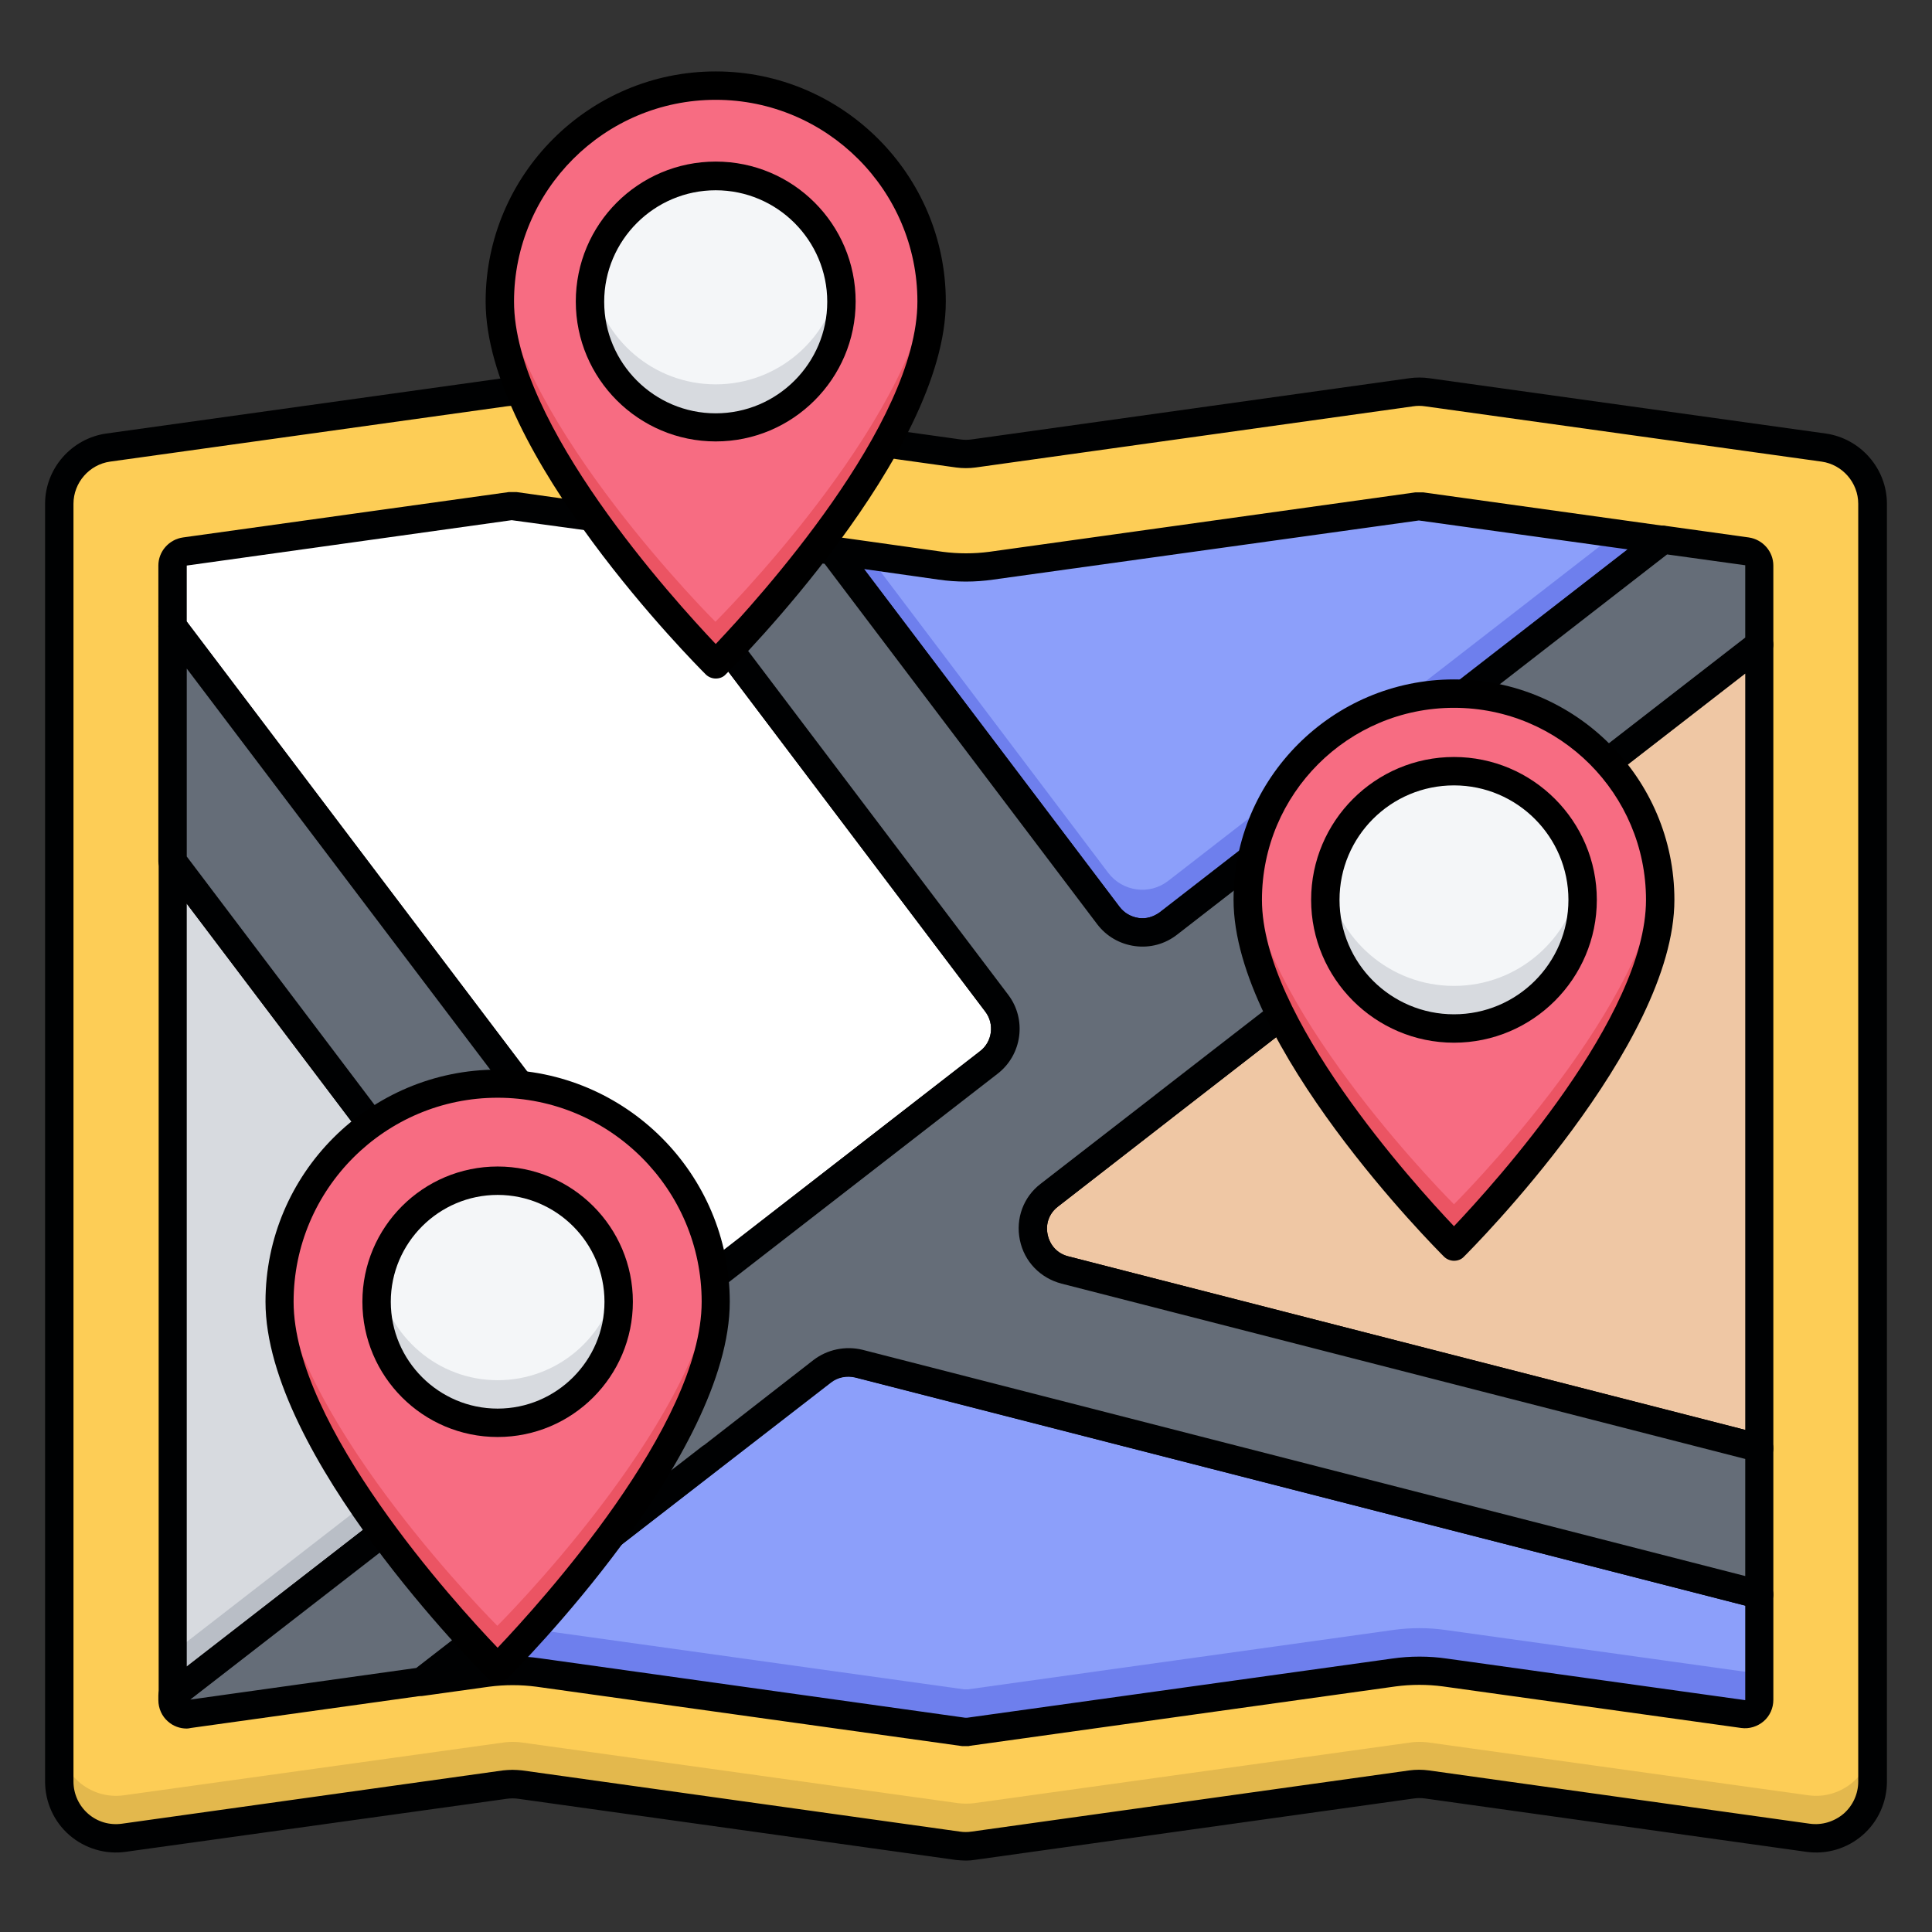 <svg id="Layer_1" enable-background="new 0 0 66 66" viewBox="0 0 66 66" xmlns="http://www.w3.org/2000/svg"><rect x="0" y="0" width="66" height="66" fill="#333333" stroke="none"/><g><g><g><g><g><path d="m63.98 17.21v43.65c0 1.18-1.04 2.08-2.21 1.92l-13.01-1.82c-.18-.02-.36-.02-.54 0l-14.95 2.09c-.18.02-.36.02-.54 0l-14.95-2.09c-.18-.02-.36-.02-.54 0l-13.01 1.82c-1.17.16-2.21-.74-2.21-1.92v-43.65c0-.97.71-1.79 1.67-1.92l13.55-1.89c.18-.02.36-.02.54 0l14.95 2.09c.18.02.36.02.54 0l14.95-2.09c.18-.02.36-.02.54 0l13.55 1.89c.95.13 1.67.95 1.67 1.92z" fill="#fdcd56"/></g></g></g></g><g><g><g><g><path d="m63.98 59.41v1.45c0 1.18-1.04 2.08-2.2 1.92l-13.02-1.81c-.17-.02-.36-.02-.53 0l-14.96 2.08c-.17.02-.36.02-.53 0l-14.96-2.08c-.17-.02-.36-.02-.53 0l-13.02 1.81c-1.16.16-2.2-.74-2.2-1.92v-1.45c0 1.18 1.04 2.08 2.2 1.92l13.02-1.81c.17-.02.36-.02.53 0l14.96 2.08c.17.02.36.02.53 0l14.96-2.08c.17-.02.36-.02.53 0l13.02 1.81c1.15.16 2.2-.75 2.2-1.92z" fill="#e3b84d"/></g></g></g></g><g><g><g><g><path d="m33 63.56c-.11 0-.22-.01-.34-.02l-14.95-2.09c-.13-.02-.27-.02-.4 0l-13.01 1.81c-.69.1-1.4-.11-1.93-.57s-.83-1.13-.83-1.83v-43.65c0-1.2.9-2.23 2.09-2.4l13.55-1.89c.22-.03.45-.03.67 0l14.95 2.09c.13.02.27.02.4 0l14.95-2.09c.22-.03.45-.03.67 0l13.55 1.89c1.19.17 2.09 1.2 2.09 2.4v43.65c0 .7-.3 1.37-.83 1.83s-1.23.67-1.93.57l-13.01-1.82c-.13-.02-.27-.02-.4 0l-14.95 2.09c-.12.02-.23.03-.34.03zm-15.49-3.1c.11 0 .22.01.33.02l14.95 2.09c.13.02.27.02.4 0l14.95-2.09c.22-.03.45-.03.67 0l13.01 1.82c.42.06.84-.07 1.16-.34.32-.28.5-.68.5-1.1v-43.65c0-.72-.54-1.34-1.25-1.44l-13.55-1.89c-.13-.02-.27-.02-.4 0l-14.95 2.09c-.22.03-.45.03-.67 0l-14.95-2.09c-.13-.02-.27-.02-.4 0l-13.55 1.89c-.71.1-1.25.72-1.25 1.44v43.65c0 .42.18.82.5 1.1s.74.4 1.16.34l13.01-1.82c.11-.01.22-.02.33-.02z" fill="#000102"/></g></g></g></g><g><g><g><g><g><path d="m34.05 34.27-12.42-16.42-4.05-.57c-.04 0-.09 0-.13 0l-11.13 1.56c-.24.03-.42.24-.42.48v2.07l17.41 23.02 10.47-8.12c.63-.48.75-1.38.27-2.02z" fill="#fff"/></g></g></g><g><g><g><path d="m23.31 44.9c-.02 0-.04 0-.06 0-.13-.02-.24-.08-.32-.19l-17.42-23.03c-.06-.08-.1-.19-.1-.29v-2.07c0-.48.36-.89.84-.96l11.13-1.55h.07.13.07l4.05.57c.13.02.24.09.32.19l12.42 16.42c.64.84.48 2.05-.36 2.7l-10.47 8.11c-.09.06-.19.1-.3.1zm-16.93-23.67 17.02 22.5 10.08-7.82c.42-.32.5-.93.18-1.35l-12.29-16.26-3.89-.53-11.1 1.55z" fill="#000102"/></g></g></g></g><g><g><g><g><path d="m56.81 18.44-8.26-1.15c-.04 0-.09 0-.13 0l-14.56 2.03c-.29.04-.58.06-.87.06s-.58-.02-.87-.06l-3.7-.52 9.43 12.47c.49.65 1.41.77 2.05.27z" fill="#8c9ffa"/></g></g></g></g><g><g><g><g><path d="m56.81 18.44-16.9 13.1c-.64.49-1.56.37-2.05-.27l-9.43-12.47 1.23.17 8.2 10.85c.49.64 1.41.77 2.05.27l15.31-11.87z" fill="#6e7fed"/></g></g></g></g><g><g><g><g><path d="m39.02 32.34c-.09 0-.17-.01-.26-.02-.52-.07-.98-.34-1.29-.75l-9.43-12.47c-.12-.16-.13-.37-.03-.54s.29-.27.49-.23l3.7.52c.53.07 1.07.07 1.6 0l14.55-2.03h.07.13.07l8.26 1.15c.19.03.35.17.4.35.05.19-.02.39-.17.51l-16.9 13.11c-.35.25-.76.4-1.19.4zm-9.5-12.9 8.73 11.54c.16.21.39.34.65.38s.51-.04.72-.19l16-12.4-7.15-.99-14.54 2.02c-.62.09-1.25.09-1.87 0z" fill="#000102"/></g></g></g></g><g><g><g><g><path d="m5.9 29.43v28.48l13.58-10.53z" fill="#d7dadf"/></g></g></g></g><g><g><g><g><path d="m19.48 47.38-13.58 10.53v-1.45l12.89-9.99z" fill="#b9bec6"/></g></g></g></g><g><g><g><g><path d="m5.9 58.4c-.07 0-.15-.02-.21-.05-.17-.08-.27-.25-.27-.44v-28.48c0-.21.13-.39.33-.46s.42 0 .54.17l13.58 17.96c.16.21.12.51-.09.68l-13.58 10.52c-.09.06-.19.1-.3.1zm.48-27.53v26.06l12.42-9.63z" fill="#000102"/></g></g></g></g><g><g><g><g><path d="m39.76 37.8-3.91 3.03c-.96.74-.64 2.26.53 2.56l23.73 6.08v-27.45z" fill="#efc7a4"/></g></g></g></g><g><g><g><g><path d="m60.1 49.96c-.04 0-.08-.01-.12-.02l-23.73-6.08c-.72-.19-1.27-.75-1.42-1.49-.15-.73.12-1.47.71-1.92l3.91-3.03s0 0 .01-.01l20.34-15.77c.15-.11.34-.13.51-.05s.27.25.27.44v27.45c0 .15-.07.29-.19.38-.08.06-.18.1-.29.1zm-20.06-11.77-3.9 3.03c-.3.23-.43.59-.35.96s.34.65.71.74l23.12 5.93v-25.84l-19.58 15.18c.01-.01.01-.01 0 0z" fill="#000102"/></g></g></g></g><g><g><g><g><path d="m24.35 49.74c-.01.01-.02.02-.03.02-.01.01-.02.01-.03.02l-9.88 7.66 2.23-.31c.29-.04.58-.06.87-.06s.59.02.87.06l14.55 2.03h.13l14.55-2.03c.29-.04.58-.06.88-.06s.59.02.87.06l10.19 1.42c.29.04.55-.19.55-.48v-3.6l-30.76-7.89c-.43-.11-.9-.02-1.25.26z" fill="#8c9ffa"/></g></g></g></g><g><g><g><g><path d="m60.1 56.62v1.45c0 .29-.26.52-.55.48l-10.19-1.42c-.29-.04-.58-.06-.87-.06s-.59.02-.88.06l-14.54 2.03h-.14l-14.55-2.03c-.29-.04-.58-.06-.87-.06s-.59.02-.87.06l-2.23.31 2.29-1.77c.27-.04.54-.05.81-.05.29 0 .59.02.87.06l14.55 2.03h.14l14.54-2.03c.29-.04.59-.06.88-.06s.59.02.87.06l10.19 1.42c.29.04.55-.18.55-.48z" fill="#6e7fed"/></g></g></g></g><g><g><g><g><path d="m33.07 59.65h-.13c-.02 0-.04 0-.07 0l-14.55-2.03c-.53-.07-1.08-.07-1.61 0l-2.23.31c-.22.03-.43-.09-.51-.29-.09-.2-.02-.44.15-.57l9.88-7.67c.01-.01.02-.02.03-.02.01-.01.02-.02.02-.02l3.74-2.9c.47-.36 1.09-.49 1.67-.35l30.76 7.89c.21.05.36.25.36.47v3.6c0 .28-.12.55-.33.73s-.49.27-.77.23l-10.19-1.42c-.53-.07-1.08-.07-1.61 0l-14.55 2.03c-.02.01-.04.01-.06.01zm-.1-.97h.07l14.51-2.02c.62-.09 1.27-.09 1.88 0l10.19 1.42v-3.23l-30.4-7.79c-.29-.07-.6-.01-.83.17l-3.72 2.88c-.01.01-.03.03-.04.03-.01.01-.03.02-.05.04l-8.43 6.53.42-.06c.62-.09 1.26-.09 1.88 0z" fill="#000102"/></g></g></g></g><g><g><g><g><path d="m36.37 43.39c-1.17-.3-1.49-1.82-.53-2.56l3.91-3.03 20.35-15.78v-2.7c0-.24-.18-.45-.42-.48l-2.87-.4-16.9 13.11c-.64.5-1.56.37-2.05-.27l-9.43-12.48-6.79-.95 12.42 16.42c.48.63.36 1.54-.27 2.03l-10.47 8.12-17.42-23.03v8.03l13.58 17.96-13.58 10.53v.16c0 .29.26.52.55.48l7.96-1.11 9.88-7.66c.01-.01.02-.01.03-.02s.02-.02.03-.02l3.74-2.9c.35-.28.82-.37 1.25-.26l30.76 7.89v-5z" fill="#656d78"/></g></g></g><g><g><g><path d="m6.38 59.05c-.23 0-.46-.08-.64-.24-.21-.18-.33-.45-.33-.73v-.16c0-.15.07-.29.19-.38l13.2-10.24-13.29-17.58c-.06-.08-.1-.19-.1-.29v-8.03c0-.21.13-.39.33-.46s.42 0 .54.17l17.12 22.62 10.08-7.82c.42-.32.5-.93.18-1.35l-12.41-16.42c-.12-.16-.13-.37-.03-.54s.29-.26.48-.23l6.79.95c.13.02.24.09.32.19l9.43 12.47c.16.21.39.34.65.38s.51-.04.72-.19l16.9-13.11c.1-.08.23-.12.36-.1l2.87.4c.48.07.84.48.84.96v2.7c0 .15-.07.29-.19.38l-20.34 15.78s-.01 0-.01.01l-3.9 3.03c-.3.23-.43.59-.35.96s.34.65.71.74l23.72 6.08c.21.05.36.25.36.47v5c0 .15-.07.29-.19.38s-.27.12-.42.09l-30.76-7.89c-.29-.07-.6-.01-.83.17l-3.72 2.88c-.01.01-.03.03-.04.03-.02.02-.04.03-.05.04l-9.86 7.65c-.07.05-.15.09-.23.1l-7.96 1.11c-.05.01-.09.02-.14.02zm0-29.79 13.48 17.83c.16.21.12.51-.09.68l-13.27 10.29 7.72-1.08 9.78-7.58c.01-.01.03-.02.05-.03l3.74-2.91c.47-.36 1.09-.49 1.67-.35l30.16 7.73v-4l-23.36-5.99c-.72-.19-1.27-.75-1.42-1.49-.15-.73.12-1.47.71-1.92l3.91-3.03s0 0 .01-.01l20.15-15.62v-2.47l-2.67-.37-16.74 12.99c-.41.32-.92.46-1.44.39s-.98-.34-1.29-.75l-9.31-12.31-5.44-.76 11.71 15.48c.64.84.48 2.05-.36 2.7l-10.47 8.12c-.1.08-.23.11-.36.1-.13-.02-.24-.08-.32-.19l-16.55-21.87z" fill="#000102"/></g></g></g></g></g><g><g><g><g><path d="m56.72 30.74c0 4.83-7.05 11.85-7.05 11.85s-7.05-7.01-7.05-11.85c0-3.89 3.16-7.05 7.05-7.05s7.05 3.16 7.05 7.05z" fill="#f76c82"/></g></g></g></g><g><g><g><g><path d="m56.72 30.74c0 4.83-7.05 11.85-7.05 11.85s-7.05-7.02-7.05-11.85c0-.26.01-.51.04-.76.6 4.78 7.01 11.16 7.01 11.16s6.4-6.37 7-11.16c.03.25.05.5.05.76z" fill="#eb5463"/></g></g></g></g><g><g><g><g><path d="m49.67 43.07c-.12 0-.25-.05-.34-.14-.29-.29-7.19-7.21-7.19-12.19 0-4.15 3.38-7.53 7.53-7.53s7.53 3.38 7.53 7.53c0 4.98-6.9 11.9-7.19 12.19-.09.1-.22.14-.34.14zm0-18.89c-3.62 0-6.56 2.94-6.56 6.56 0 3.98 5.17 9.68 6.56 11.15 1.39-1.47 6.56-7.17 6.56-11.15 0-3.62-2.94-6.56-6.56-6.56z"/></g></g></g></g><g><g><g><g><circle cx="49.67" cy="30.74" fill="#f4f6f8" r="4.39"/></g></g></g></g><g><g><g><g><path d="m54.06 30.74c0 2.42-1.97 4.4-4.39 4.4s-4.4-1.97-4.4-4.4c0-.25.02-.49.06-.73.35 2.08 2.16 3.67 4.34 3.67s3.98-1.59 4.33-3.67c.04.24.06.48.06.73z" fill="#d7dadf"/></g></g></g></g><g><g><g><g><path d="m49.67 35.62c-2.69 0-4.88-2.19-4.88-4.88s2.19-4.88 4.88-4.88 4.88 2.19 4.88 4.88-2.19 4.88-4.88 4.88zm0-8.79c-2.16 0-3.91 1.75-3.91 3.91s1.75 3.91 3.91 3.91 3.91-1.75 3.91-3.91c0-2.15-1.75-3.91-3.91-3.91z"/></g></g></g></g><g><g><g><g><path d="m31.83 10.31c0 5.06-7.38 12.4-7.38 12.4s-7.38-7.34-7.38-12.4c0-4.07 3.3-7.38 7.38-7.38s7.38 3.3 7.38 7.38z" fill="#f76c82"/></g></g></g></g><g><g><g><g><path d="m31.83 10.3c0 5.05-7.38 12.4-7.38 12.4s-7.38-7.34-7.38-12.4c0-.26.01-.52.04-.78.59 5.01 7.33 11.72 7.33 11.72s6.75-6.72 7.33-11.72c.04.26.06.52.06.78z" fill="#eb5463"/></g></g></g></g><g><g><g><g><path d="m24.45 23.18c-.12 0-.25-.05-.34-.14-.31-.31-7.52-7.54-7.52-12.74 0-4.33 3.53-7.86 7.86-7.86s7.86 3.53 7.86 7.86c0 5.2-7.21 12.43-7.52 12.74-.09.1-.22.14-.34.14zm0-19.77c-3.8 0-6.89 3.09-6.89 6.89 0 4.19 5.46 10.19 6.89 11.7 1.43-1.51 6.89-7.51 6.89-11.7 0-3.79-3.09-6.89-6.89-6.89z"/></g></g></g></g><g><g><g><g><circle cx="24.45" cy="10.31" fill="#f4f6f8" r="4.29"/></g></g></g></g><g><g><g><g><path d="m28.74 10.3c0 2.36-1.92 4.29-4.29 4.29s-4.29-1.92-4.29-4.29c0-.25.02-.49.06-.73.34 2.02 2.11 3.56 4.23 3.56s3.88-1.54 4.23-3.56c.04.25.06.49.06.73z" fill="#d7dadf"/></g></g></g></g><g><g><g><g><path d="m24.45 15.08c-2.63 0-4.78-2.14-4.78-4.78s2.14-4.78 4.78-4.78 4.78 2.14 4.78 4.78-2.15 4.78-4.78 4.78zm0-8.58c-2.1 0-3.81 1.71-3.81 3.81s1.71 3.81 3.81 3.81 3.81-1.71 3.81-3.81-1.71-3.81-3.81-3.81z"/></g></g></g></g><g><g><g><g><path d="m24.45 44.47c0 5.11-7.45 12.52-7.45 12.52s-7.45-7.41-7.45-12.52c0-4.11 3.34-7.45 7.45-7.45s7.45 3.33 7.45 7.45z" fill="#f76c82"/></g></g></g></g><g><g><g><g><path d="m24.45 44.47c0 5.11-7.45 12.52-7.45 12.52s-7.45-7.41-7.45-12.52c0-.27.01-.52.04-.78.59 5.06 7.4 11.85 7.4 11.85s6.82-6.79 7.41-11.85c.04.25.05.51.05.78z" fill="#eb5463"/></g></g></g></g><g><g><g><g><path d="m17 57.47c-.12 0-.25-.05-.34-.14-.31-.31-7.59-7.62-7.59-12.86 0-4.38 3.56-7.93 7.93-7.93s7.93 3.56 7.93 7.93c0 5.25-7.28 12.55-7.59 12.86-.09.09-.22.14-.34.14zm0-19.97c-3.84 0-6.97 3.12-6.97 6.97 0 4.23 5.52 10.31 6.97 11.82 1.44-1.52 6.97-7.59 6.97-11.82 0-3.84-3.13-6.97-6.97-6.97z"/></g></g></g></g><g><g><g><g><circle cx="17" cy="44.47" fill="#f4f6f8" r="4.13"/></g></g></g></g><g><g><g><g><path d="m21.14 44.47c0 2.28-1.86 4.13-4.14 4.13s-4.13-1.85-4.13-4.13c0-.25.02-.49.06-.73.34 1.93 2.04 3.41 4.07 3.41 2.04 0 3.73-1.47 4.08-3.41.03.24.06.48.06.73z" fill="#d7dadf"/></g></g></g></g><g><g><g><g><path d="m17 49.09c-2.55 0-4.62-2.07-4.62-4.62s2.07-4.62 4.62-4.62 4.62 2.07 4.62 4.62-2.07 4.62-4.62 4.62zm0-8.27c-2.01 0-3.65 1.64-3.65 3.65s1.64 3.65 3.65 3.65 3.65-1.64 3.65-3.65-1.64-3.65-3.65-3.65z"/></g></g></g></g></g></svg>